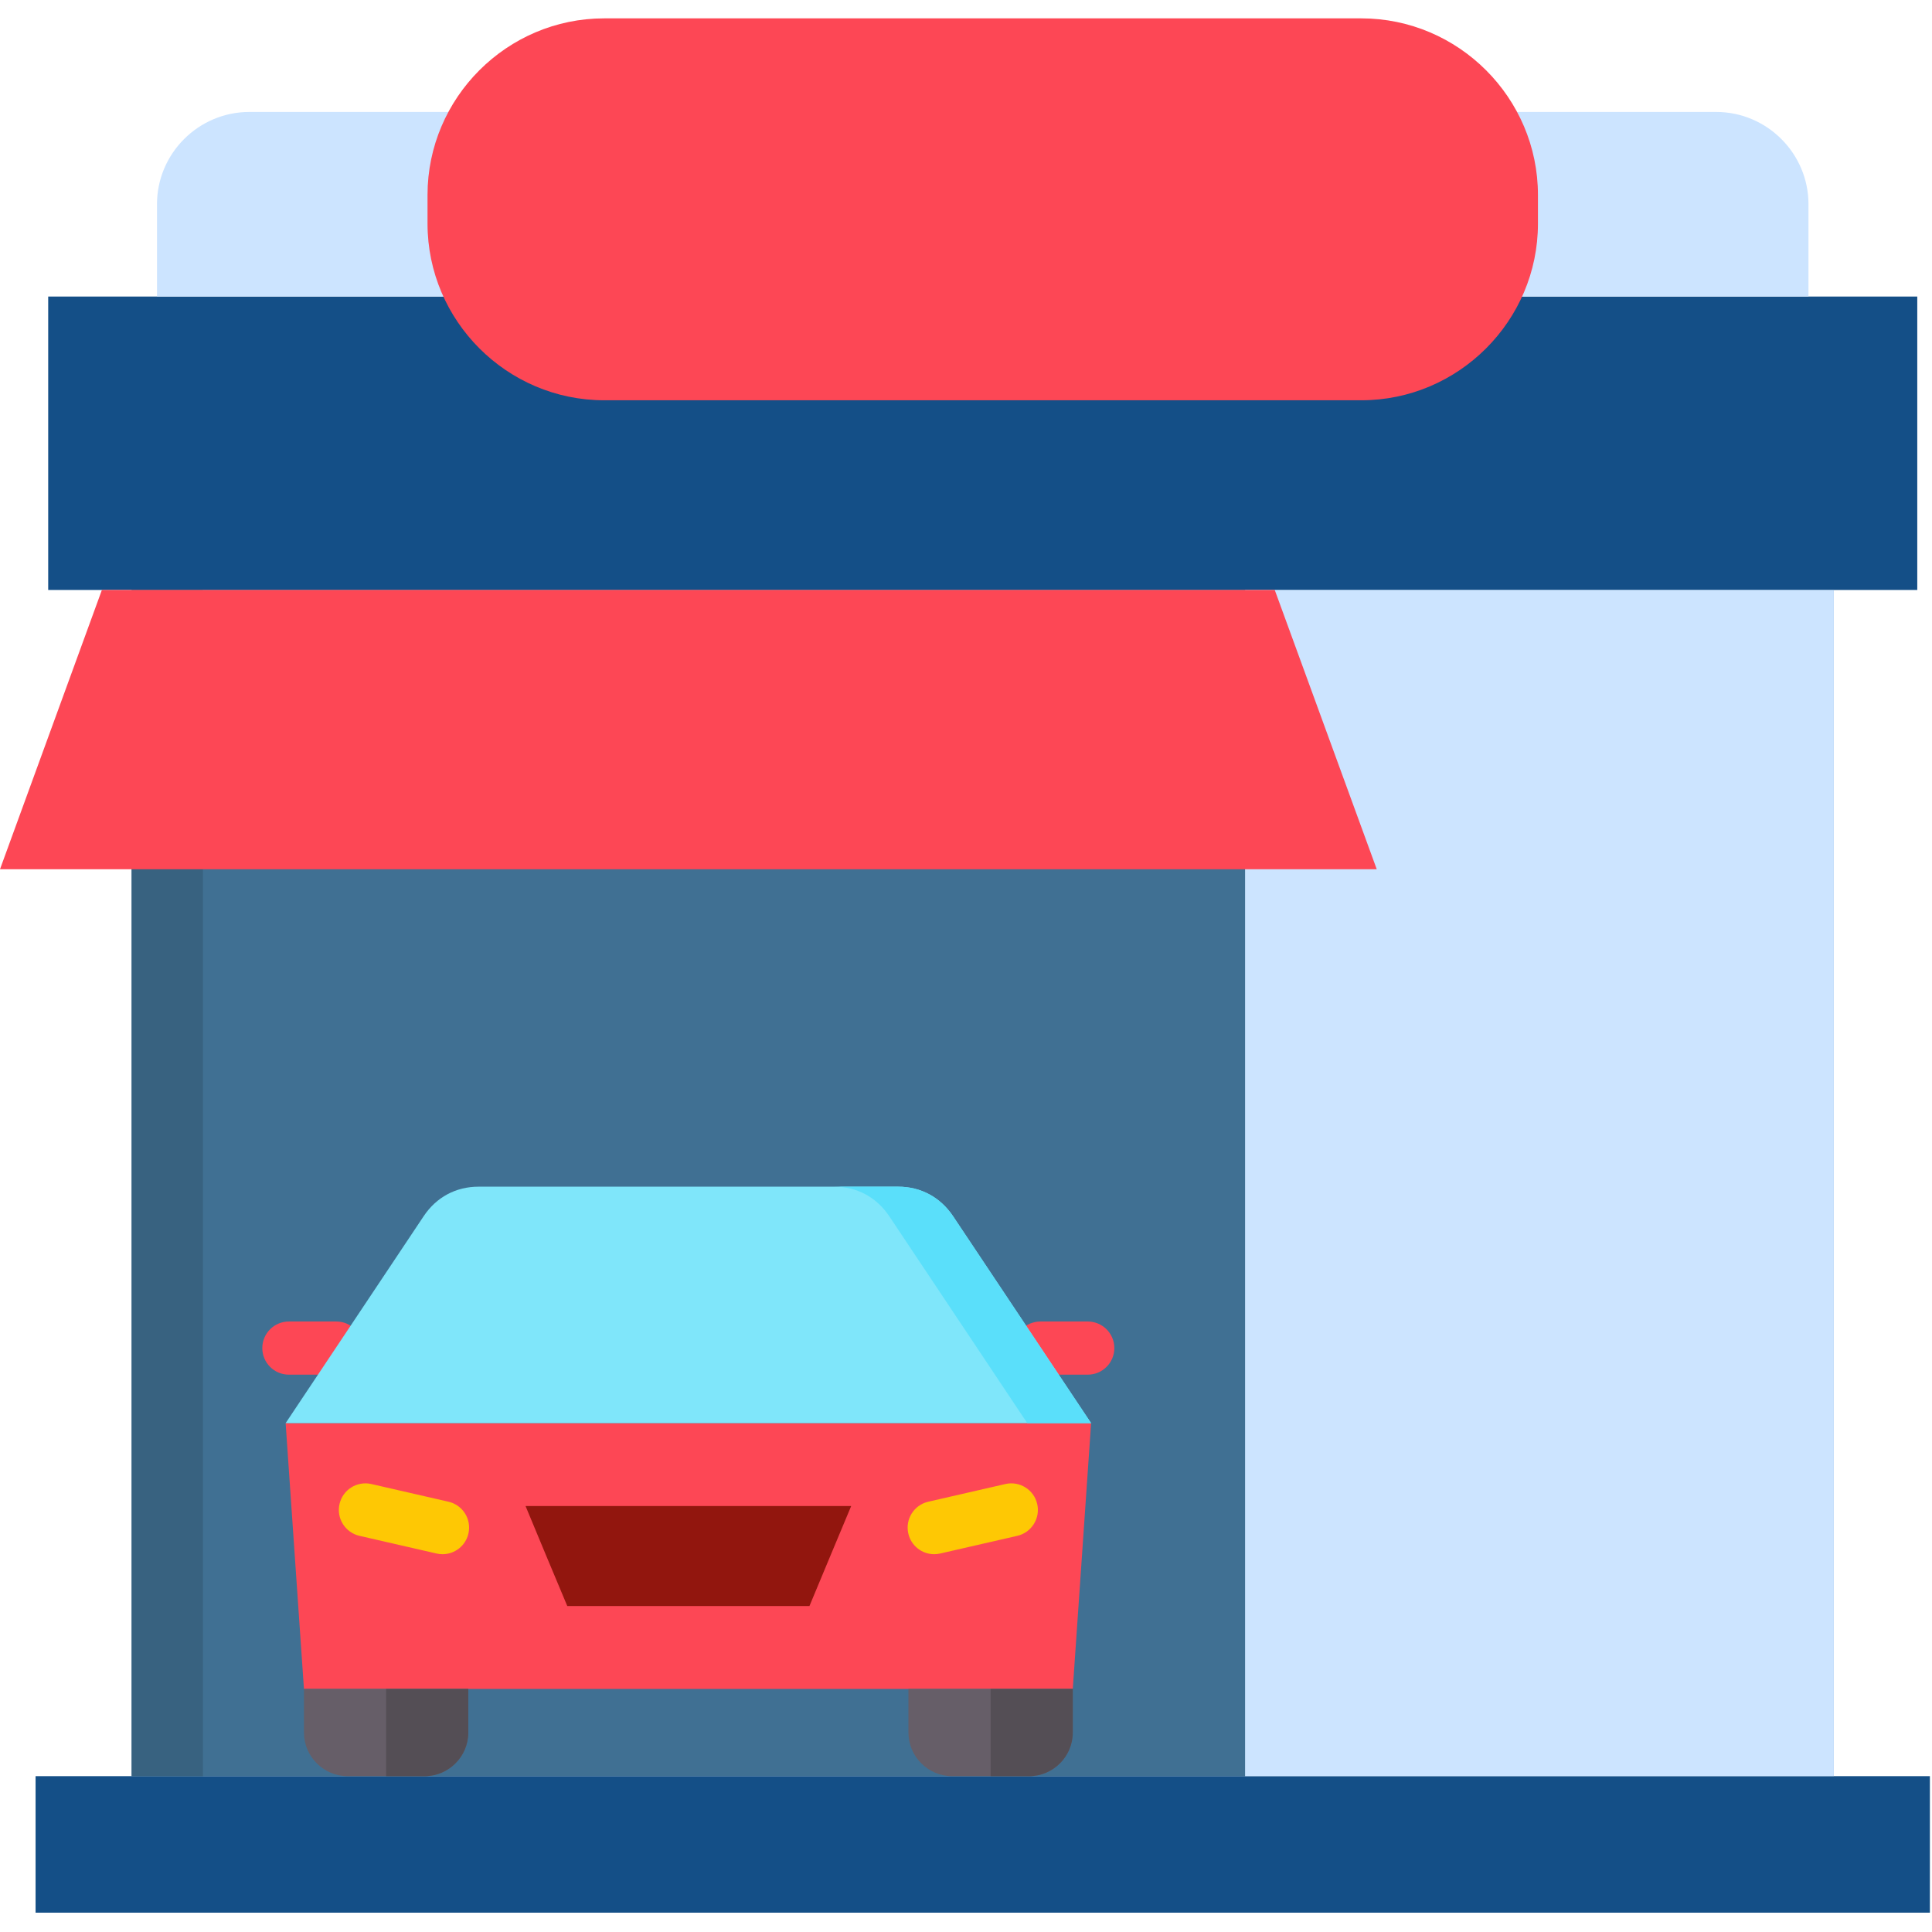 <svg width="77" height="77" viewBox="0 0 77 77" fill="none" xmlns="http://www.w3.org/2000/svg">
<path fill-rule="evenodd" clip-rule="evenodd" d="M5.247 23.513H73.087V70.789H5.247V23.513Z" fill="#407093"/>
<path fill-rule="evenodd" clip-rule="evenodd" d="M1.418 70.789H76.916V76.23H1.418V70.789Z" fill="#144F87"/>
<path fill-rule="evenodd" clip-rule="evenodd" d="M1.921 11.819H76.413V23.513H1.921V11.819Z" fill="#144F87"/>
<path fill-rule="evenodd" clip-rule="evenodd" d="M9.936 4.462H68.399C70.423 4.462 72.077 6.116 72.077 8.14V11.819H6.257V8.14C6.257 6.116 7.912 4.462 9.936 4.462Z" fill="#CCE4FF"/>
<path fill-rule="evenodd" clip-rule="evenodd" d="M24.079 15.953H54.255C58.128 15.953 61.295 12.786 61.295 8.914V7.771C61.295 3.899 58.127 0.732 54.255 0.732H24.079C20.207 0.732 17.039 3.899 17.039 7.771V8.914C17.04 12.786 20.207 15.953 24.079 15.953Z" fill="#FD4755"/>
<path fill-rule="evenodd" clip-rule="evenodd" d="M49.623 23.513H73.087V70.789H49.623V23.513Z" fill="#CCE4FF"/>
<path d="M13.404 54.787H11.513C10.928 54.787 10.454 54.313 10.454 53.728C10.454 53.143 10.928 52.669 11.513 52.669H13.404C13.989 52.669 14.463 53.143 14.463 53.728C14.463 54.313 13.989 54.787 13.404 54.787Z" fill="#FD4755"/>
<path fill-rule="evenodd" clip-rule="evenodd" d="M5.247 23.513H8.088V70.789H5.247V23.513Z" fill="#386280"/>
<path fill-rule="evenodd" clip-rule="evenodd" d="M50.805 23.513H4.061L0 34.643H54.87L50.805 23.513Z" fill="#FD4755"/>
<path d="M43.353 54.787H41.466C40.881 54.787 40.407 54.313 40.407 53.728C40.407 53.143 40.881 52.669 41.466 52.669H43.353C43.938 52.669 44.412 53.143 44.412 53.728C44.412 54.313 43.938 54.787 43.353 54.787Z" fill="#FD4755"/>
<path fill-rule="evenodd" clip-rule="evenodd" d="M12.114 67.312H27.435H42.756L43.486 56.719H27.435H11.384L12.114 67.312Z" fill="#FD4755"/>
<path fill-rule="evenodd" clip-rule="evenodd" d="M12.114 67.312H18.664V69.049C18.664 70.007 17.882 70.789 16.923 70.789H13.855C12.897 70.789 12.114 70.007 12.114 69.049V67.312Z" fill="#665E68"/>
<path fill-rule="evenodd" clip-rule="evenodd" d="M27.435 47.295H19.076C18.165 47.295 17.388 47.716 16.885 48.472L11.384 56.719H27.435H43.486L37.985 48.472C37.478 47.716 36.7 47.295 35.794 47.295H27.435Z" fill="#7FE6FA"/>
<path fill-rule="evenodd" clip-rule="evenodd" d="M27.435 64.008H25.303H22.609L21.775 62.018L20.946 60.024H27.435H33.924L33.09 62.018L32.261 64.008H29.567H27.435Z" fill="#92160E"/>
<path fill-rule="evenodd" clip-rule="evenodd" d="M36.206 67.312H42.756V69.049C42.756 70.007 41.974 70.789 41.015 70.789H37.947C36.988 70.789 36.206 70.007 36.206 69.049V67.312Z" fill="#665E68"/>
<path d="M17.638 61.943C17.56 61.943 17.48 61.934 17.4 61.916L14.327 61.211C13.757 61.08 13.401 60.512 13.532 59.942C13.662 59.372 14.229 59.016 14.801 59.146L17.874 59.851C18.444 59.981 18.8 60.55 18.669 61.12C18.557 61.611 18.121 61.943 17.638 61.943Z" fill="#FEC804"/>
<path d="M37.232 61.943C36.749 61.943 36.313 61.611 36.201 61.12C36.07 60.55 36.426 59.981 36.996 59.851L40.069 59.146C40.64 59.016 41.208 59.372 41.338 59.942C41.469 60.512 41.113 61.08 40.543 61.211L37.47 61.916C37.39 61.934 37.311 61.943 37.232 61.943Z" fill="#FEC804"/>
<path fill-rule="evenodd" clip-rule="evenodd" d="M40.942 56.719H43.486L37.985 48.472C37.478 47.716 36.7 47.295 35.794 47.295H33.249C34.156 47.295 34.934 47.716 35.441 48.472L40.942 56.719Z" fill="#5ADFFA"/>
<path fill-rule="evenodd" clip-rule="evenodd" d="M39.481 67.312H42.755V69.049C42.755 70.007 41.973 70.789 41.015 70.789H39.481V67.312Z" fill="#544E55"/>
<path fill-rule="evenodd" clip-rule="evenodd" d="M15.389 67.312H18.664V69.049C18.664 70.007 17.882 70.789 16.924 70.789H15.389V67.312Z" fill="#544E55"/>
</svg>
